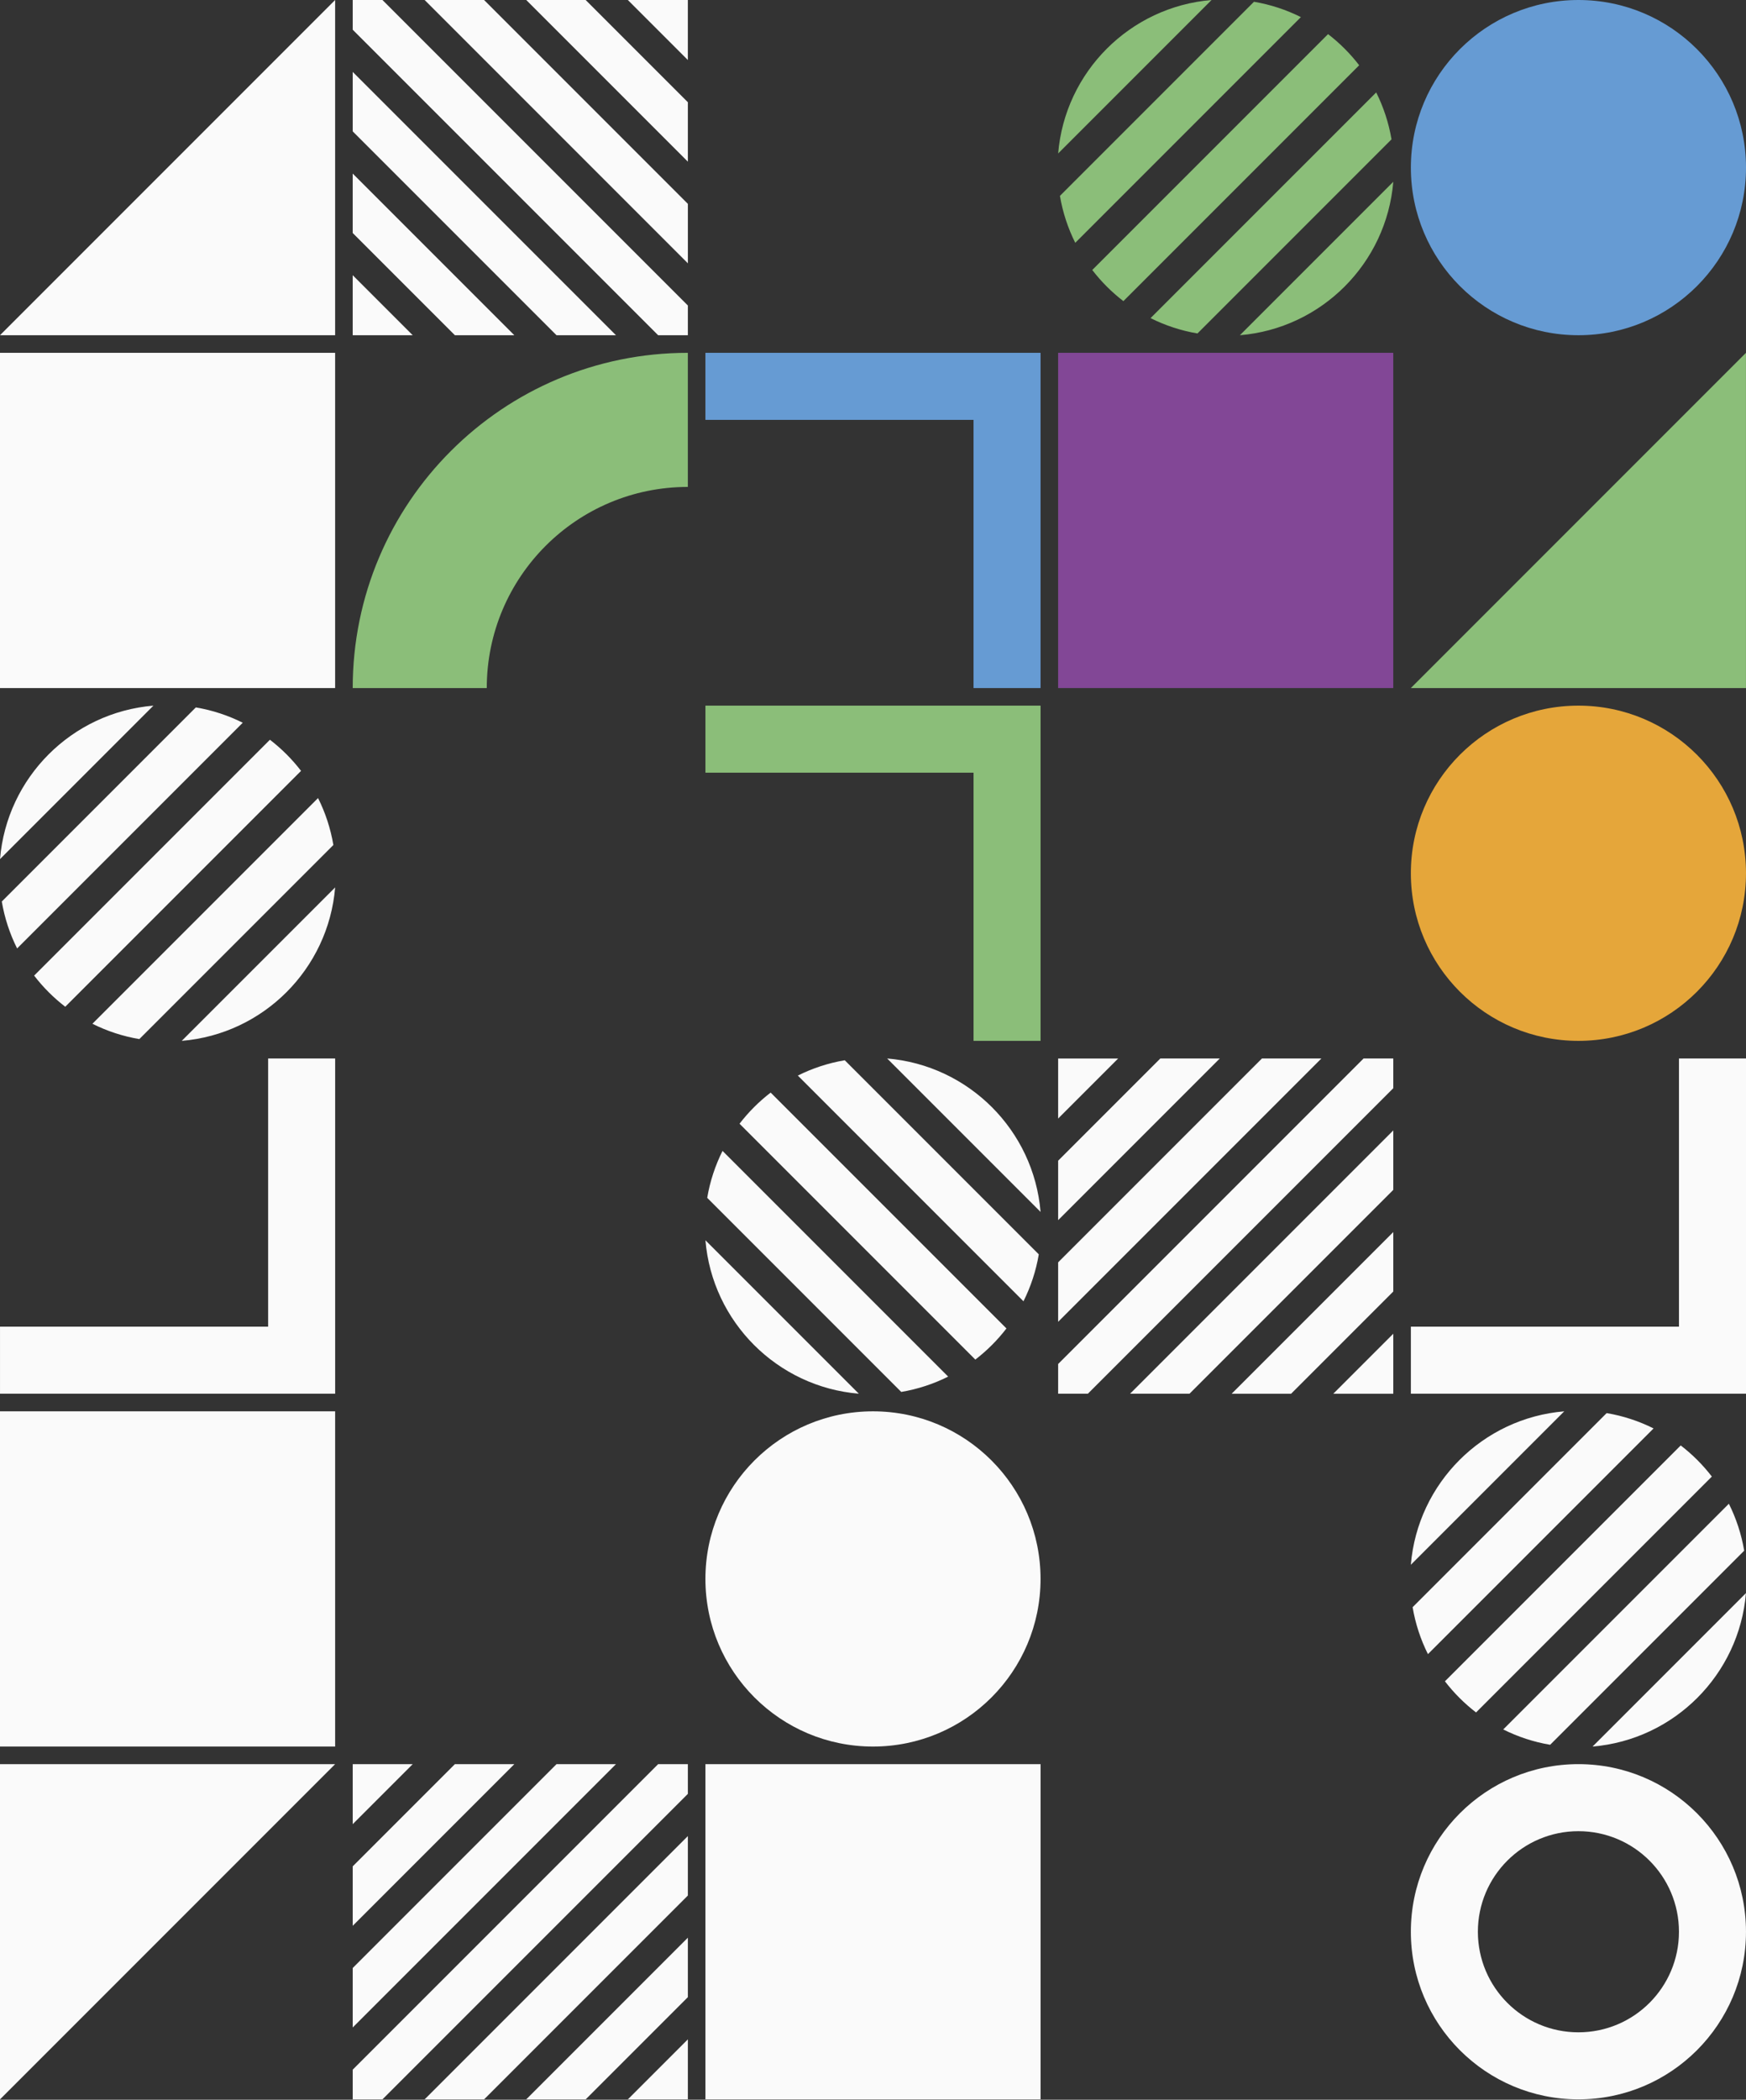 <svg width="717" height="862" viewBox="0 0 717 862" fill="none" xmlns="http://www.w3.org/2000/svg">
    <rect x="0" y="0" width="717" height="862" fill="#333333" stroke="none"/>
    <g clip-path="url(#clip0_13692_169059)">
        <path d="M648.182 861.86C686.187 861.86 716.994 831.054 716.994 793.049C716.994 755.044 686.187 724.237 648.182 724.237C610.177 724.237 579.371 755.044 579.371 793.049C579.371 831.054 610.177 861.86 648.182 861.86ZM648.182 751.763C670.984 751.763 689.468 770.247 689.468 793.049C689.468 815.85 670.984 834.335 648.182 834.335C625.381 834.335 606.897 815.85 606.897 793.049C606.897 770.247 625.381 751.763 648.182 751.763Z" fill="#FAFAFA"/>
        <path d="M289.688 861.86H427.312V724.237H289.688V861.86Z" fill="#FAFAFA"/>
        <path d="M282.471 753.771V778.18L198.777 861.874H174.368L282.464 753.778L282.471 753.771ZM282.471 819.906V795.496L216.1 861.867H240.509L282.471 819.906ZM144.847 861.867H157.052L282.471 736.448V724.244H270.266L144.847 849.662V861.867ZM144.847 807.931V832.34L252.943 724.244H228.534L144.841 807.937L144.847 807.931ZM169.486 724.237H144.847V748.876L169.486 724.237ZM257.832 861.86H282.471V837.222L257.832 861.86ZM144.847 766.199V790.608L211.218 724.237H186.809L144.847 766.199Z" fill="#FAFAFA"/>
        <path d="M0 861.86V724.237H137.624L0 861.86Z" fill="#FAFAFA"/>
        <path d="M702.977 606.188L606.148 703.017C601.351 699.33 597.053 695.032 593.366 690.235L690.195 593.406C694.992 597.093 699.29 601.391 702.977 606.188ZM716.986 654.022L653.988 717.02C687.492 714.224 714.191 687.525 716.986 654.022ZM716.258 636.607C715.103 629.79 712.958 623.32 709.965 617.342L617.309 709.999C623.287 712.991 629.763 715.143 636.574 716.291L716.258 636.607ZM580.092 659.809C581.246 666.627 583.392 673.096 586.384 679.074L679.041 586.417C673.063 583.425 666.587 581.273 659.776 580.125L580.092 659.809ZM579.363 642.394L642.361 579.396C608.858 582.192 582.159 608.891 579.363 642.394Z" fill="#FAFAFA"/>
        <path d="M358.494 717.02C396.497 717.02 427.305 686.212 427.305 648.208C427.305 610.204 396.497 579.396 358.494 579.396C320.49 579.396 289.682 610.204 289.682 648.208C289.682 686.212 320.49 717.02 358.494 717.02Z" fill="#FAFAFA"/>
        <path d="M0 579.396V717.02H137.624V579.396H0Z" fill="#FAFAFA"/>
        <path d="M717 434.542H689.474V544.64H579.377V572.165H717V434.542Z" fill="#FAFAFA"/>
        <path d="M434.529 542.645V518.236L518.223 434.542H542.632L434.536 542.638L434.529 542.645ZM434.529 476.51V500.92L500.9 434.549H476.491L434.529 476.51ZM572.152 434.549H559.948L434.529 559.967V572.172H446.734L572.152 446.753V434.549ZM572.152 488.485V464.076L464.057 572.172H488.466L572.159 488.479L572.152 488.485ZM547.514 572.179H572.152V547.54L547.514 572.179ZM459.168 434.555H434.529V459.194L459.168 434.555ZM572.152 530.217V505.808L505.782 572.179H530.191L572.152 530.217Z" fill="#FAFAFA"/>
        <path d="M400.521 558.156L303.691 461.327C307.379 456.53 311.676 452.232 316.473 448.545L413.303 545.374C409.615 550.171 405.317 554.469 400.521 558.156ZM352.686 572.165L289.688 509.167C292.484 542.671 319.183 569.37 352.686 572.165ZM370.101 571.437C376.918 570.282 383.388 568.137 389.366 565.145L296.709 472.488C293.717 478.466 291.565 484.942 290.417 491.753L370.101 571.437ZM346.899 435.271C340.082 436.426 333.612 438.571 327.634 441.563L420.291 534.22C423.283 528.242 425.435 521.766 426.583 514.955L346.899 435.271ZM364.314 434.542L427.312 497.54C424.516 464.037 397.817 437.338 364.314 434.542Z" fill="#FAFAFA"/>
        <path d="M137.63 434.542H110.104V544.64H0.007V572.165H137.63V434.542Z" fill="#FAFAFA"/>
        <path d="M648.182 427.312C686.186 427.312 716.994 396.504 716.994 358.5C716.994 320.496 686.186 289.688 648.182 289.688C610.179 289.688 579.371 320.496 579.371 358.5C579.371 396.504 610.179 427.312 648.182 427.312Z" fill="#E5A63A"/>
        <path d="M289.688 289.688V317.214H399.786V427.312H427.312V289.688H289.688Z" fill="#8BBE79"/>
        <path d="M14.016 400.521L110.845 303.691C115.642 307.379 119.94 311.676 123.628 316.473L26.798 413.303C22.001 409.615 17.703 405.317 14.016 400.521ZM0.007 352.686L63.005 289.688C29.501 292.484 2.802 319.183 0.007 352.686ZM0.735 370.101C1.89 376.918 4.036 383.388 7.028 389.366L99.684 296.709C93.707 293.717 87.23 291.565 80.419 290.417L0.735 370.101ZM136.902 346.899C135.747 340.082 133.601 333.612 130.609 327.634L37.953 420.291C43.93 423.283 50.407 425.435 57.218 426.583L136.902 346.899ZM137.63 364.314L74.632 427.312C108.136 424.516 134.835 397.817 137.63 364.314Z" fill="#FAFAFA"/>
        <path d="M716.986 144.847V282.471H579.363L716.986 144.847Z" fill="#8BBE79"/>
        <path d="M434.523 144.848V282.471H572.146V144.848H434.523Z" fill="#824796"/>
        <path d="M289.682 144.847V172.373H399.779V282.471H427.305V144.847H289.682Z" fill="#669BD3"/>
        <path d="M144.841 282.471H199.893C199.893 236.867 236.861 199.899 282.464 199.899V144.847C206.454 144.847 144.841 206.461 144.841 282.471Z" fill="#8BBE79"/>
        <path d="M137.623 282.471V144.847H0V282.471H137.623Z" fill="#FAFAFA"/>
        <path d="M648.189 137.623C686.192 137.623 717 106.815 717 68.812C717 30.808 686.192 0 648.189 0C610.185 0 579.377 30.808 579.377 68.812C579.377 106.815 610.185 137.623 648.189 137.623Z" fill="#669BD3"/>
        <path d="M558.15 26.791L461.32 123.621C456.524 119.933 452.226 115.635 448.538 110.839L545.368 14.009C550.164 17.697 554.462 21.994 558.15 26.791ZM572.159 74.625L509.161 137.623C542.664 134.828 569.364 108.129 572.159 74.625ZM571.43 57.211C570.276 50.393 568.13 43.923 565.138 37.946L472.481 130.602C478.459 133.594 484.935 135.746 491.746 136.895L571.43 57.211ZM435.264 80.412C436.419 87.23 438.564 93.7 441.557 99.677L534.213 7.021C528.235 4.029 521.759 1.877 514.948 0.728L435.264 80.412ZM434.536 62.998L497.534 0C464.03 2.795 437.331 29.494 434.536 62.998Z" fill="#8BBE79"/>
        <path d="M174.375 0H198.784L282.477 83.693V108.102L174.381 0.007L174.375 0ZM240.509 0H216.1L282.471 66.371V41.961L240.509 0ZM282.471 137.623V125.419L157.052 0H144.847V12.205L270.266 137.623H282.471ZM228.534 137.623H252.943L144.847 29.527V53.936L228.541 137.63L228.534 137.623ZM144.841 112.984V137.623H169.48L144.841 112.984ZM282.464 24.639V0H257.825L282.464 24.639ZM186.802 137.623H211.211L144.841 71.252V95.662L186.802 137.623Z" fill="#FAFAFA"/>
        <path d="M137.624 0V137.623H0L137.624 0Z" fill="#FAFAFA"/>
    </g>
    <defs>
        <clipPath id="clip0_13692_169059">
            <rect width="717" height="862" fill="white"/>
        </clipPath>
    </defs>
</svg>
